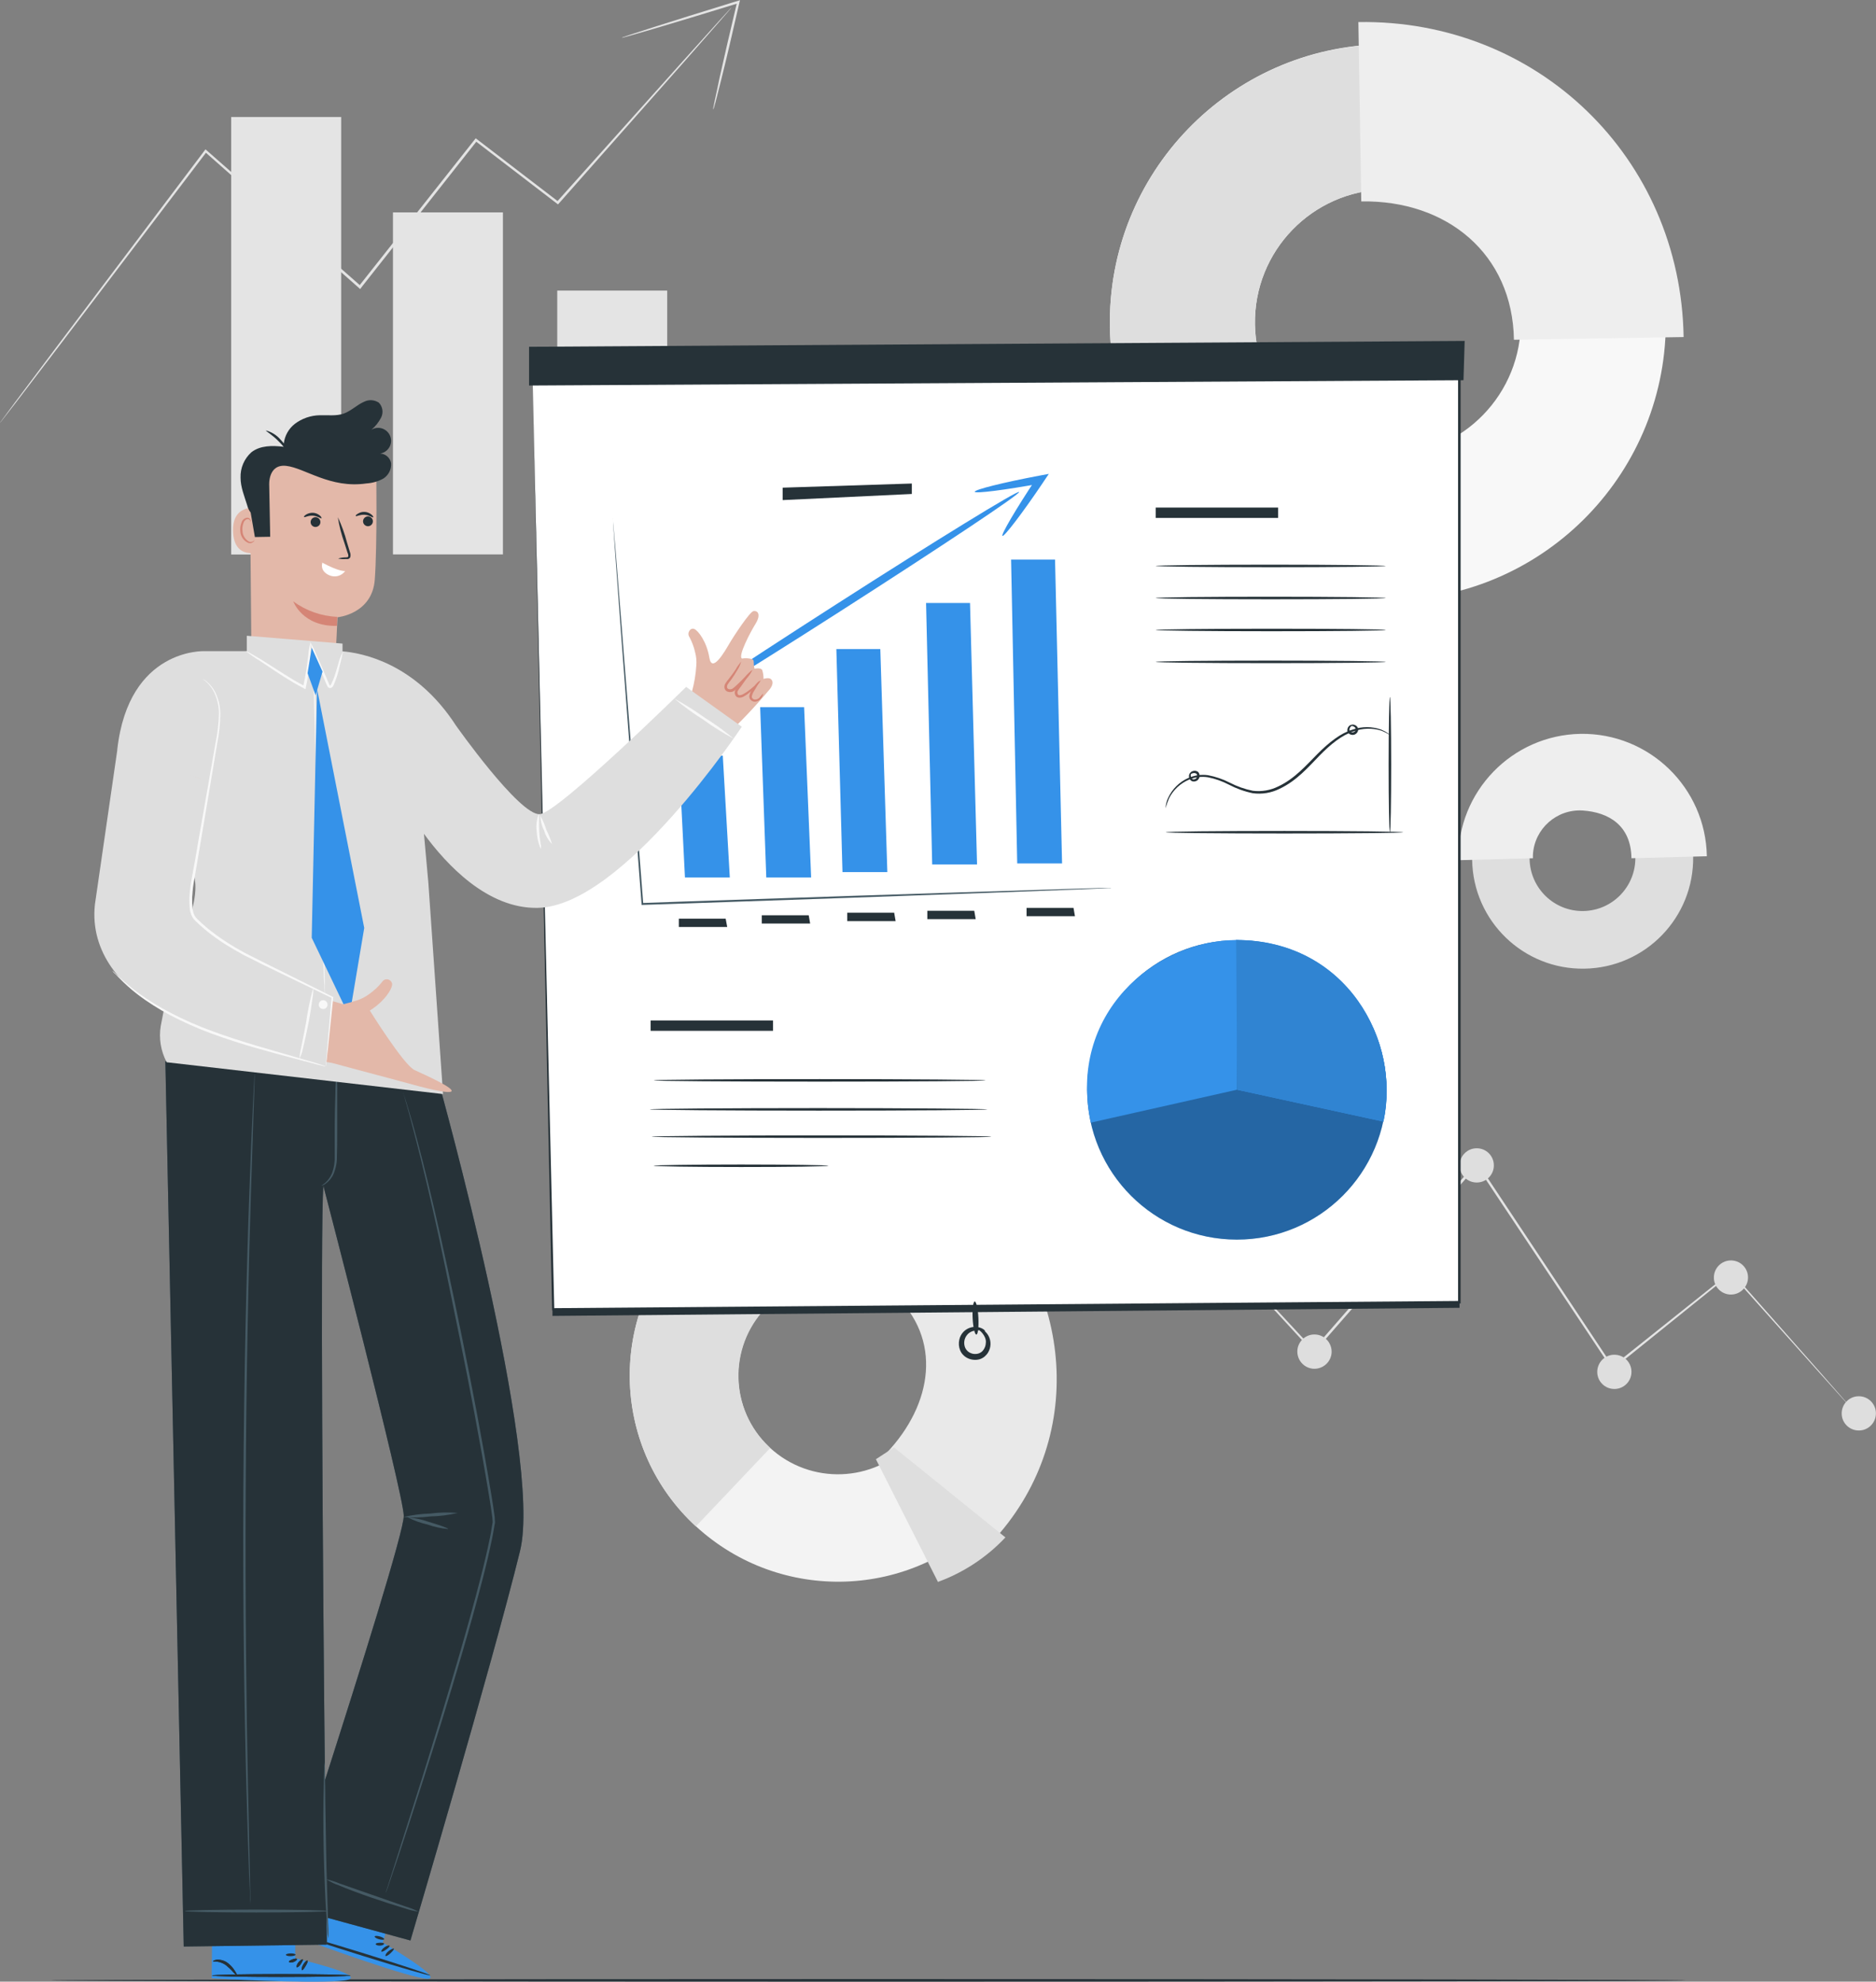 <?xml version="1.0" encoding="UTF-8"?><svg id="_レイヤー_2" xmlns="http://www.w3.org/2000/svg" width="208.29" height="220" viewBox="0 0 208.29 220"><rect x="0" y="0" width="208.29" height="220" fill="#808080" stroke="none"/><defs><style>.cls-1{opacity:.3;}.cls-1,.cls-2{isolation:isolate;}.cls-3{fill:#d58576;}.cls-4{fill:#263238;}.cls-5{fill:#fff;}.cls-6{fill:#e9e9e9;}.cls-7{fill:#e3b8a9;}.cls-8{fill:#eee;}.cls-9{fill:#455a64;}.cls-10{fill:#dedede;}.cls-11{fill:#e4e4e4;}.cls-12{fill:#3592e9;}.cls-13{fill:#f8f8f8;}.cls-14{fill:#f3f3f3;}.cls-2{opacity:.1;}</style></defs><g id="img"><g id="freepik--background-complete--inject-41"><path class="cls-11" d="M123.8,126.14s.07.07.11.11l.31.32,1.2,1.27,4.51,4.83,15.98,17.23h-.18l18.13-20.77.13-.14.1.16,1.32,1.99,13.72,20.65-.19-.03,13.19-10.53.08-.06.07.07,10.07,11.41,2.72,3.11.71.82c.16.18.23.28.23.28,0,0-.09-.09-.26-.26l-.72-.84-2.77-3.08-10.13-11.33h.14l-13.15,10.6-.11.09-.08-.12-13.73-20.62-1.33-1.99h.22c-6.6,7.55-12.8,14.65-18.15,20.77l-.09.1-.09-.1c-6.57-7.14-12.06-13.11-15.91-17.3l-4.46-4.89-1.17-1.29c-.13-.15-.22-.26-.3-.34s-.1-.11-.09-.11Z"/><path class="cls-10" d="M144.04,150.04c0,1.05.84,1.91,1.89,1.92,1.05,0,1.91-.84,1.92-1.89,0-1.05-.84-1.91-1.89-1.92-.01,0-.02,0-.03,0-1.04,0-1.88.85-1.89,1.89Z"/><path class="cls-10" d="M177.34,152.31c0,1.05.86,1.9,1.91,1.89,1.05,0,1.9-.86,1.89-1.91,0-1.05-.86-1.9-1.91-1.89,0,0,0,0,0,0-1.05,0-1.89.86-1.89,1.91Z"/><path class="cls-10" d="M190.29,141.84c0,1.05.87,1.89,1.91,1.88s1.89-.87,1.88-1.91c0-1.05-.87-1.89-1.91-1.88-1.05.01-1.89.87-1.88,1.91Z"/><path class="cls-10" d="M162.06,129.39c0,1.05.86,1.9,1.91,1.89,1.05,0,1.9-.86,1.89-1.91,0-1.05-.86-1.9-1.91-1.89,0,0,0,0,0,0-1.05,0-1.89.86-1.89,1.91Z"/><path class="cls-10" d="M204.48,156.92c0,1.05.86,1.9,1.91,1.89,1.05,0,1.9-.86,1.89-1.91,0-1.05-.86-1.9-1.91-1.89,0,0,0,0,0,0-1.05,0-1.89.86-1.89,1.91Z"/><rect class="cls-11" x="25.67" y="12.99" width="12.21" height="48.57"/><rect class="cls-11" x="43.63" y="23.58" width="12.21" height="37.97"/><rect class="cls-11" x="61.87" y="32.26" width="12.21" height="29.3"/><rect class="cls-11" x="78.76" y="44.16" width="12.21" height="17.4"/><path class="cls-11" d="M81.19.87s-.11.15-.34.41l-1.02,1.17-3.86,4.4-13.94,15.76-.08.08-.09-.07-9.09-6.97h.18l-12.72,16.12-.15.2-.09.12-.11-.1-17.13-15.13h.19c-6.72,8.83-12.42,16.36-16.49,21.7l-4.74,6.2-1.27,1.63-.33.42s-.08.1-.12.14c.03-.05.07-.1.1-.15l.32-.43,1.23-1.67,4.68-6.24,16.41-21.77.09-.11.1.09,17.15,15.09h-.21l.15-.2,12.73-16.11.08-.1.1.08,9.08,6.96h-.16l14.01-15.64c1.69-1.88,3.02-3.35,3.92-4.35l1.04-1.14c.24-.27.36-.39.36-.39Z"/><path class="cls-11" d="M79.18,12.14c0-.08,0-.17.03-.24l.14-.7c.14-.65.33-1.51.54-2.55.48-2.17,1.17-5.14,1.96-8.47l.17.16-.61.19c-3.41,1.05-6.49,1.98-8.73,2.64l-2.66.77-.73.2c-.08.03-.17.05-.26.05.08-.04.16-.08.24-.1l.71-.24,2.63-.85c2.22-.71,5.3-1.67,8.7-2.72l.61-.18.24-.08-.06.24c-.76,3.34-1.45,6.3-1.99,8.45-.27,1.04-.48,1.89-.64,2.53-.08.27-.14.49-.19.68-.02.08-.05.16-.1.23Z"/><path class="cls-10" d="M175.52,83c6.78-.11,12.36,5.29,12.47,12.07.11,6.78-5.29,12.36-12.07,12.47-6.78.11-12.36-5.29-12.47-12.07-.1-6.77,5.3-12.35,12.07-12.47ZM175.81,101.14c3.24-.06,5.82-2.74,5.76-5.98-.06-3.24-2.74-5.82-5.98-5.76-3.24.06-5.81,2.73-5.76,5.97.06,3.24,2.73,5.83,5.98,5.77,0,0,0,0,0,0Z"/><path class="cls-8" d="M175.49,81.47c7.62-.11,13.89,5.97,14.02,13.59l-8.37.22c-.05-3.64-2.52-5.11-5.43-5.3-2.87-.17-5.34,2.02-5.51,4.89,0,.14-.01.27,0,.41l-8.28.22c-.12-7.62,5.96-13.9,13.58-14.03Z"/><path class="cls-14" d="M76.14,137.07c8.79-9.22,23.35-9.71,32.73-1.09,9.25,8.52,9.83,22.92,1.31,32.17-.06.07-.12.13-.19.2-8.79,9.22-23.35,9.71-32.73,1.09-9.25-8.52-9.83-22.92-1.31-32.17.06-.07.12-.13.19-.2ZM101.14,160.19c4.13-4.36,3.94-11.24-.42-15.37-.04-.04-.08-.08-.13-.12-4.49-4.12-11.45-3.87-15.65.54-4.13,4.36-3.94,11.24.42,15.37.04.04.08.08.13.12,4.49,4.13,11.46,3.88,15.66-.54h-.01Z"/><path class="cls-10" d="M76.14,137.07c8.79-9.22,23.35-9.71,32.73-1.09l-8.25,8.74c-4.49-4.12-11.45-3.87-15.65.54-4.13,4.36-3.94,11.24.42,15.37.04.04.08.08.13.12l-8.26,8.71c-9.25-8.52-9.84-22.92-1.32-32.17.07-.07.13-.14.2-.22Z"/><path class="cls-6" d="M107.93,132.23c11.41,10.56,12.8,27.72,2.12,39.04l-11.59-9.99c5.1-5.41,6.21-12.63.75-17.68l8.72-11.37Z"/><path class="cls-10" d="M97.25,162l6.89,13.62c2.85-1.04,5.41-2.73,7.49-4.94l-12.37-9.99-2.01,1.31Z"/><path class="cls-13" d="M123.23,36.28c-.28-17.04,13.31-31.09,30.35-31.37,17.04-.28,31.09,13.31,31.37,30.35.28,17.04-13.31,31.09-30.35,31.37-.01,0-.02,0-.03,0-17.02.24-31.04-13.33-31.34-30.35ZM168.84,35.54c-.13-8.15-6.85-14.65-14.99-14.51-8.15.13-14.65,6.85-14.51,14.99.13,8.15,6.84,14.64,14.99,14.51,8.15-.14,14.64-6.85,14.52-14.99Z"/><path class="cls-10" d="M123.23,36.28c-.26-17.04,13.33-31.07,30.36-31.35l.26,16.1c-8.15.13-14.65,6.84-14.52,14.99.13,8.15,6.84,14.65,14.99,14.52h0l.24,16.09c-17.03.25-31.04-13.33-31.34-30.35Z"/><path class="cls-8" d="M150.82,2.45c19.91-.32,35.79,15.06,36.11,34.97l-18.84.3c-.15-9.52-7.43-15.52-16.95-15.36l-.32-19.91Z"/></g><g id="freepik--Floor--inject-41"><path class="cls-4" d="M187.17,219.86c0,.08-40.64.14-90.76.14s-90.76-.07-90.76-.14,40.63-.15,90.76-.15,90.76.07,90.76.15Z"/></g><g id="freepik--Charts--inject-41"><polygon class="cls-4" points="61.34 144.5 162.05 143.78 162.05 145.19 61.34 146.09 61.34 144.5"/><polygon class="cls-5" points="59.14 42.11 61.44 145.34 162.05 144.56 162.05 40.38 59.14 42.11"/><path class="cls-4" d="M59.14,42.11l102.9-1.85h.13v104.45h-.14l-100.61.77h-.12v-.12c-1.3-61.87-2.15-102.18-2.17-103.24,0,1.04.97,41.37,2.41,103.23l-.12-.12,100.61-.8-.14.14V40.38l.13.13-102.87,1.61Z"/><polygon class="cls-4" points="58.74 42.8 162.49 42.21 162.62 37.85 58.74 38.5 58.74 42.8"/><path class="cls-4" d="M108.4,148.16c-.17,0-.36-.81-.41-1.82s.06-1.84.23-1.85.36.8.41,1.82-.05,1.85-.23,1.85Z"/><path class="cls-4" d="M108.37,147.41s.17-.05.45.06c.16.07.32.16.46.27.19.15.34.33.46.54.33.59.31,1.31-.04,1.88-.1.17-.24.32-.39.45-.16.13-.35.23-.54.29-.42.12-.87.08-1.27-.09-.2-.09-.39-.21-.54-.37-.16-.15-.28-.34-.36-.54-.15-.37-.18-.78-.09-1.17.14-.66.64-1.19,1.29-1.36.41-.11.85-.07,1.23.11.26.13.36.27.34.3s-.17,0-.42-.07c-.34-.06-.69-.03-1.02.09-.21.08-.4.21-.54.38-.35.41-.43.97-.22,1.46.12.26.33.46.59.57.26.12.55.14.83.07.25-.07.48-.22.62-.45.14-.21.23-.45.24-.7.02-.11.02-.23,0-.34-.02-.11-.05-.21-.09-.31-.14-.32-.36-.6-.64-.81-.2-.14-.34-.22-.34-.26Z"/><path class="cls-9" d="M123.33,98.6h-.25l-.72.03-2.77.12-10.17.38c-8.59.32-20.47.73-33.58,1.18l-4.51.15h-.1v-.1c-.91-11.99-1.74-22.75-2.31-30.47-.28-3.86-.51-6.96-.66-9.1-.07-1.09-.13-1.9-.17-2.46,0-.28-.03-.49-.04-.64s0-.13,0-.16v-.05s0,.04,0,.05v.16c0,.07.03.36.06.64.04.54.11,1.39.21,2.46.17,2.14.42,5.24.73,9.09.61,7.71,1.45,18.43,2.37,30.47l-.11-.1,4.51-.16c13.11-.45,25-.84,33.58-1.11l10.18-.32,2.77-.08h.99Z"/><polygon class="cls-4" points="86.9 54.14 86.9 55.52 101.24 54.84 101.24 53.68 86.9 54.14"/><polygon class="cls-12" points="76.05 97.42 81.03 97.42 80.25 83.89 75.37 83.89 76.05 97.42"/><polygon class="cls-12" points="85.08 97.42 90.06 97.42 89.28 78.51 84.4 78.51 85.08 97.42"/><polygon class="cls-12" points="93.54 96.82 98.52 96.82 97.74 72.06 92.86 72.06 93.54 96.82"/><polygon class="cls-12" points="112.94 95.86 117.92 95.86 117.14 62.12 112.26 62.12 112.94 95.86"/><polygon class="cls-12" points="103.5 95.97 108.48 95.97 107.7 66.94 102.82 66.94 103.5 95.97"/><path class="cls-12" d="M72.92,80.38c-.13-.2,8.77-6.14,19.88-13.26,11.1-7.12,20.22-12.73,20.35-12.5s-8.77,6.14-19.88,13.26c-11.11,7.12-20.23,12.7-20.35,12.5Z"/><path class="cls-12" d="M108.22,54.6c-.04-.24,3.18-1.04,7.21-1.8l1.02-.19-.58.86-.03.05c-2.3,3.42-4.35,6.09-4.54,5.98s1.51-3.02,3.8-6.45l.03-.05.45.67c-4.03.73-7.32,1.16-7.36.92Z"/><polygon class="cls-4" points="75.37 101.99 80.57 101.99 80.74 102.91 75.37 102.91 75.37 101.99"/><polygon class="cls-4" points="84.58 101.61 89.79 101.61 89.95 102.53 84.58 102.53 84.58 101.61"/><polygon class="cls-4" points="94.07 101.33 99.28 101.33 99.44 102.26 94.07 102.26 94.07 101.33"/><polygon class="cls-4" points="102.96 101.11 108.17 101.11 108.33 102.04 102.96 102.04 102.96 101.11"/><polygon class="cls-4" points="113.98 100.79 119.19 100.79 119.35 101.71 113.98 101.71 113.98 100.79"/><circle class="cls-12" cx="137.33" cy="121" r="16.62"/><circle class="cls-1" cx="137.33" cy="121" r="16.62"/><path class="cls-12" d="M137.33,120.98l-16.21,3.65h0c-2.61-11.96,7.03-20.27,16.21-20.27h0"/><path class="cls-12" d="M137.36,120.98l-.11-16.62h0c12.24,0,18.3,11.19,16.35,20.16h0l-16.24-3.54Z"/><path class="cls-12" d="M137.36,120.98l-.11-16.62h0c12.24,0,18.3,11.19,16.35,20.16h0l-16.24-3.54Z"/><path class="cls-2" d="M137.36,120.98l-.11-16.62h0c12.24,0,18.3,11.19,16.35,20.16h0l-16.24-3.54Z"/><path class="cls-4" d="M154.38,81.65c-.32-.22-.67-.4-1.03-.54-1-.31-2.08-.28-3.07.09-1.27.4-2.53,1.41-3.76,2.67s-2.53,2.8-4.45,3.7c-.92.46-1.96.63-2.98.49-.92-.19-1.81-.51-2.65-.95-.73-.38-1.52-.66-2.33-.82-.71-.11-1.43-.02-2.09.26-.97.41-1.76,1.15-2.23,2.09-.15.35-.28.72-.38,1.09.02-.39.11-.78.28-1.14.46-.99,1.25-1.78,2.25-2.22.68-.3,1.43-.41,2.17-.31.84.16,1.65.43,2.41.82.81.42,1.68.73,2.58.91.97.12,1.95-.05,2.82-.48,1.84-.86,3.13-2.38,4.38-3.63s2.55-2.29,3.88-2.68c1.03-.36,2.14-.36,3.17,0,.27.11.53.25.77.42.09.06.18.14.25.22Z"/><path class="cls-4" d="M155.79,92.39c0,.08-5.9.14-13.18.14s-13.18-.06-13.18-.14,5.9-.14,13.18-.14,13.18.07,13.18.14Z"/><path class="cls-4" d="M154.32,92.39c-.08,0-.14-3.36-.14-7.51s.07-7.5.14-7.5.14,3.36.14,7.5-.06,7.51-.14,7.51Z"/><path class="cls-4" d="M132.09,86.07s-.04-.05,0-.15c.05-.14.16-.25.3-.3.21-.09.46-.06.64.08.23.26.21.66-.05.9-.18.16-.44.21-.67.11-.19-.11-.3-.32-.3-.54,0-.15.05-.29.16-.39.08-.07.14-.07.15-.05s-.15.16-.11.43c.02.14.1.27.22.35.21.05.42-.07.48-.28.03-.11,0-.22-.05-.31-.11-.09-.26-.12-.4-.08-.28.04-.33.25-.36.24Z"/><path class="cls-4" d="M149.86,80.62s0-.07.1-.12c.13-.06.27-.08.41-.03.22.06.39.24.43.46.02.34-.24.64-.59.66-.23.01-.46-.1-.58-.31-.08-.21-.04-.45.11-.63.09-.11.22-.18.36-.19.1,0,.15.03.14.05s-.21.03-.34.26c-.08.12-.09.27-.04.4.13.16.37.19.54.05.08-.06.13-.16.14-.26-.03-.14-.12-.25-.25-.31-.24-.12-.41,0-.43-.03Z"/><path class="cls-4" d="M153.86,62.83c0,.08-5.72.14-12.77.14s-12.77-.07-12.77-.14,5.71-.14,12.77-.14,12.77.08,12.77.14Z"/><path class="cls-4" d="M153.86,66.39c0,.08-5.72.14-12.77.14s-12.77-.06-12.77-.14,5.71-.14,12.77-.14,12.77.07,12.77.14Z"/><path class="cls-4" d="M153.86,69.94c0,.08-5.72.14-12.77.14s-12.77-.07-12.77-.14,5.71-.14,12.77-.14,12.77.06,12.77.14Z"/><path class="cls-4" d="M153.86,73.48c0,.08-5.72.14-12.77.14s-12.77-.06-12.77-.14,5.71-.14,12.77-.14,12.77.07,12.77.14Z"/><rect class="cls-4" x="128.32" y="56.35" width="13.59" height="1.15"/><rect class="cls-4" x="72.24" y="113.29" width="13.59" height="1.15"/><path class="cls-4" d="M109.42,119.94c0,.08-8.24.14-18.41.14s-18.42-.06-18.42-.14,8.24-.14,18.42-.14,18.41.07,18.41.14Z"/><path class="cls-4" d="M109.63,123.16c0,.08-8.39.14-18.74.14s-18.74-.07-18.74-.14,8.39-.14,18.74-.14,18.74.08,18.74.14Z"/><path class="cls-4" d="M110.06,126.19c0,.08-8.44.14-18.85.14s-18.85-.07-18.85-.14,8.44-.14,18.85-.14,18.85.06,18.85.14Z"/><path class="cls-4" d="M91.97,129.42c0,.08-4.35.14-9.7.14s-9.69-.07-9.69-.14,4.35-.14,9.69-.14,9.7.07,9.7.14Z"/></g><g id="freepik--Character--inject-41"><path class="cls-12" d="M32.78,217.4v-4.89l-9.2-.08-.08,7.19.54.04c2.54.16,12.91.62,14.61.12,1.92-.57-5.88-2.38-5.88-2.38Z"/><path class="cls-4" d="M38.91,219.32c0,.09-3.44.16-7.68.16s-7.69-.07-7.69-.16,3.45-.16,7.69-.16,7.68.07,7.68.16Z"/><path class="cls-4" d="M32.95,218.4c-.08-.04,0-.31.18-.54s.44-.39.49-.33-.07.28-.24.54-.36.37-.43.33Z"/><path class="cls-4" d="M33.53,218.72c-.08-.03-.04-.33.14-.63s.42-.49.48-.43-.04.31-.21.59-.33.51-.41.47Z"/><path class="cls-4" d="M26.3,219.29s-.18-.1-.38-.32c-.24-.28-.52-.54-.81-.78-.29-.22-.63-.36-.99-.41-.28-.04-.46,0-.47-.04s.16-.16.48-.18c.42-.01.84.12,1.17.38.32.25.59.55.8.9.17.26.24.43.2.46Z"/><path class="cls-4" d="M32.97,217.48c.04.07-.12.24-.38.34s-.49.06-.51-.03.17-.18.4-.27.43-.12.48-.04Z"/><path class="cls-12" d="M32.82,217c0,.09-.24.16-.54.17s-.54-.07-.54-.15.25-.16.54-.16.54.06.54.15Z"/><path class="cls-4" d="M38.91,219.32c0,.09-3.44.16-7.68.16s-7.69-.07-7.69-.16,3.45-.16,7.69-.16,7.68.07,7.68.16Z"/><path class="cls-4" d="M32.95,218.4c-.08-.04,0-.31.18-.54s.44-.39.49-.33-.07.28-.24.54-.36.37-.43.33Z"/><path class="cls-4" d="M33.53,218.72c-.08-.03-.04-.33.14-.63s.42-.49.48-.43-.04.31-.21.59-.33.51-.41.47Z"/><path class="cls-4" d="M26.3,219.29s-.18-.1-.38-.32c-.24-.28-.52-.54-.81-.78-.29-.22-.63-.36-.99-.41-.28-.04-.46,0-.47-.04s.16-.16.48-.18c.42-.01.84.12,1.17.38.32.25.59.55.8.9.17.26.24.43.2.46Z"/><path class="cls-4" d="M32.97,217.48c.04.07-.12.24-.38.34s-.49.06-.51-.03.17-.18.4-.27.43-.12.48-.04Z"/><path class="cls-4" d="M32.82,217c0,.09-.24.16-.54.17s-.54-.07-.54-.15.25-.16.54-.16.54.06.54.15Z"/><path class="cls-12" d="M42.49,215.66l1.45-4.69-8.77-2.78-2.17,6.84.54.21c2.38.9,12.15,4.41,13.92,4.44,1.95.02-4.97-4.02-4.97-4.02Z"/><path class="cls-4" d="M47.77,219.3c0,.09-3.34-.86-7.39-2.13-4.05-1.26-7.32-2.34-7.29-2.42s3.33.87,7.39,2.13,7.32,2.34,7.29,2.42Z"/><path class="cls-4" d="M42.35,216.66c-.06-.07.08-.29.34-.48s.54-.24.57-.16-.15.25-.39.42-.47.28-.53.22Z"/><path class="cls-4" d="M42.81,217.15c-.07-.05.06-.33.33-.54s.54-.34.59-.27-.14.28-.38.51-.47.34-.54.31Z"/><path class="cls-9" d="M35.75,215.55s-.14-.15-.26-.42c-.15-.34-.33-.67-.54-.98-.22-.29-.5-.53-.83-.68-.26-.11-.44-.14-.44-.18s.2-.11.51-.03c.41.12.76.36,1.01.71.23.33.4.7.51,1.09.07.29.09.5.05.5Z"/><path class="cls-4" d="M42.65,215.79c0,.08-.18.2-.46.21s-.49-.09-.48-.18.22-.13.47-.14.43.02.47.1Z"/><path class="cls-4" d="M42.65,215.29c0,.08-.27.08-.57,0s-.51-.23-.48-.31.29-.08.57,0,.51.22.48.31Z"/><path class="cls-9" d="M48.73,120.24l-12.08-.93h0l-18.29-1.48,2.04,98.27,15.89-.21s0-1.09-.04-3.01l9.32,2.55s9.08-30.66,12.17-43.25c2.58-10.48-9.01-51.94-9.01-51.94ZM36.08,197.61c-.24-22.69-.52-61.26-.18-65.98,0,0,8.85,33.96,8.93,36.64.05,1.62-4.88,17.29-8.74,29.34Z"/><path class="cls-9" d="M36.38,212.16c0,.09-3.55.16-7.93.16s-7.94-.07-7.94-.16,3.55-.16,7.94-.16,7.93.07,7.93.16Z"/><path class="cls-9" d="M36.24,208.63c.5.12.98.27,1.46.47l3.64,1.27,3.64,1.27c.51.15,1.01.34,1.49.59-.53-.07-1.05-.2-1.56-.38-.95-.28-2.24-.69-3.67-1.18s-2.72-.98-3.61-1.36c-.49-.16-.95-.39-1.38-.67Z"/><path class="cls-9" d="M50.79,167.97c-.98.23-1.99.36-2.99.38-1,.13-2.01.15-3.02.07.98-.23,1.99-.36,2.99-.39,1-.13,2.01-.15,3.02-.07Z"/><path class="cls-9" d="M49.76,169.75c-.78-.07-1.55-.23-2.29-.5-.77-.17-1.51-.44-2.21-.8.78.06,1.56.23,2.29.49,1.24.36,2.23.72,2.2.8Z"/><path class="cls-9" d="M37.36,119.43c.07.62.1,1.25.08,1.87v4.52c0,.88,0,1.71-.03,2.48.02.7-.11,1.39-.38,2.03-.19.44-.5.81-.89,1.09-.13.11-.29.19-.46.22,0,0,.15-.1.4-.3.34-.29.61-.67.78-1.09.23-.62.33-1.28.3-1.95v-2.49c0-1.77.04-3.36.08-4.52,0-.62.04-1.25.14-1.86Z"/><path class="cls-9" d="M28.27,118.88c0,.08,0,.16,0,.24v.71c0,.63-.05,1.54-.09,2.72-.08,2.36-.18,5.76-.32,9.95-.26,8.4-.52,20.02-.58,32.84-.07,12.82.08,24.46.25,32.85.09,4.19.16,7.61.22,9.95,0,1.17.04,2.08.06,2.72v.71c0,.08,0,.16,0,.24,0-.08,0-.16,0-.24,0-.17,0-.4-.04-.7,0-.64-.06-1.54-.11-2.72-.09-2.35-.2-5.75-.31-9.95-.22-8.41-.4-20.02-.33-32.86s.36-24.46.66-32.84c.15-4.2.29-7.61.41-9.95.06-1.16.11-2.07.14-2.72,0-.3.03-.54.04-.71,0-.08-.01-.16-.01-.23Z"/><path class="cls-9" d="M44.78,121.35c.03.07.06.15.08.22.05.16.12.38.21.66.17.58.45,1.44.76,2.56.63,2.23,1.47,5.48,2.41,9.52s1.98,8.85,3.07,14.22c1.09,5.37,2.23,11.28,3.26,17.52.13.78.25,1.56.35,2.34,0,.21.04.42.04.62l-.1.58c-.07.39-.13.77-.21,1.15-.31,1.51-.66,2.99-1.03,4.43-.74,2.89-1.52,5.66-2.29,8.29-1.53,5.26-3.01,9.97-4.27,13.92-1.26,3.95-2.3,7.13-3.04,9.33l-.86,2.53-.23.66c-.02.08-.05.15-.09.22.01-.08.03-.15.06-.23.05-.16.12-.38.21-.66l.81-2.54,2.96-9.35c1.23-3.96,2.68-8.67,4.21-13.93.76-2.63,1.54-5.4,2.28-8.29.37-1.44.72-2.91,1.03-4.42.09-.38.14-.76.2-1.14l.1-.57c0-.18-.03-.36-.04-.54-.1-.77-.22-1.54-.35-2.32-1.03-6.23-2.17-12.15-3.26-17.52-1.09-5.37-2.07-10.22-2.98-14.24-.91-4.02-1.73-7.29-2.33-9.53-.28-1.12-.54-1.98-.7-2.57l-.18-.67c-.03-.08-.04-.15-.05-.23Z"/><path class="cls-9" d="M36.03,195.62c.04.25.06.51.05.77,0,.54,0,1.26.03,2.1,0,1.82.07,4.24.1,6.91.04,2.67.14,5.09.19,6.91,0,.84.04,1.55.06,2.1.02.25.02.51,0,.77-.06-.25-.09-.5-.1-.76-.04-.49-.09-1.21-.15-2.09-.11-1.77-.21-4.21-.27-6.91s-.05-5.15,0-6.91c0-.89.04-1.63.06-2.1-.01-.26,0-.51.03-.77Z"/><path class="cls-4" d="M48.73,120.24l-12.08-.93h0l-18.29-1.48,2.04,98.27,15.89-.21s0-1.09-.04-3.01l9.32,2.55s9.08-30.66,12.17-43.25c2.58-10.48-9.01-51.94-9.01-51.94ZM36.08,197.61c-.24-22.69-.52-61.26-.18-65.98,0,0,8.85,33.96,8.93,36.64.05,1.62-4.88,17.29-8.74,29.34Z"/><path class="cls-9" d="M36.38,212.16c0,.09-3.55.16-7.93.16s-7.94-.07-7.94-.16,3.55-.16,7.94-.16,7.93.07,7.93.16Z"/><path class="cls-9" d="M36.24,208.63c.5.12.98.27,1.46.47l3.64,1.27,3.64,1.27c.51.15,1.01.34,1.49.59-.53-.07-1.05-.2-1.56-.38-.95-.28-2.24-.69-3.67-1.18s-2.72-.98-3.61-1.36c-.49-.16-.95-.39-1.38-.67Z"/><path class="cls-9" d="M50.79,167.97c-.98.23-1.99.36-2.99.38-1,.13-2.01.15-3.02.07.98-.23,1.99-.36,2.99-.39,1-.13,2.01-.15,3.02-.07Z"/><path class="cls-9" d="M49.76,169.75c-.78-.07-1.55-.23-2.29-.5-.77-.17-1.51-.44-2.21-.8.78.06,1.56.23,2.29.49,1.24.36,2.23.72,2.2.8Z"/><path class="cls-9" d="M37.36,119.43c.07.62.1,1.25.08,1.87v4.52c0,.88,0,1.71-.03,2.48.02.7-.11,1.39-.38,2.03-.19.44-.5.81-.89,1.09-.13.11-.29.19-.46.22,0,0,.15-.1.4-.3.34-.29.61-.67.78-1.09.23-.62.33-1.28.3-1.95v-2.49c0-1.77.04-3.36.08-4.52,0-.62.04-1.25.14-1.86Z"/><path class="cls-9" d="M28.27,118.88c0,.08,0,.16,0,.24v.71c0,.63-.05,1.54-.09,2.72-.08,2.36-.18,5.76-.32,9.95-.26,8.4-.52,20.02-.58,32.84-.07,12.82.08,24.46.25,32.85.09,4.19.16,7.61.22,9.95,0,1.17.04,2.08.06,2.72v.71c0,.08,0,.16,0,.24,0-.08,0-.16,0-.24,0-.17,0-.4-.04-.7,0-.64-.06-1.54-.11-2.72-.09-2.35-.2-5.75-.31-9.95-.22-8.41-.4-20.02-.33-32.86s.36-24.46.66-32.84c.15-4.2.29-7.61.41-9.95.06-1.16.11-2.07.14-2.72,0-.3.03-.54.04-.71,0-.08-.01-.16-.01-.23Z"/><path class="cls-9" d="M44.78,121.35c.03.07.06.15.08.22.05.16.12.38.21.66.17.58.45,1.44.76,2.56.63,2.23,1.47,5.48,2.41,9.52s1.98,8.85,3.07,14.22c1.09,5.37,2.23,11.28,3.26,17.52.13.78.25,1.56.35,2.34,0,.21.04.42.04.62l-.1.58c-.07.39-.13.77-.21,1.15-.31,1.51-.66,2.99-1.03,4.43-.74,2.89-1.52,5.66-2.29,8.29-1.53,5.26-3.01,9.97-4.27,13.92-1.26,3.95-2.3,7.13-3.04,9.33l-.86,2.53-.23.66c-.02.08-.05.15-.09.22.01-.08.03-.15.06-.23.05-.16.12-.38.21-.66l.81-2.54,2.96-9.35c1.23-3.96,2.68-8.67,4.21-13.93.76-2.63,1.54-5.4,2.28-8.29.37-1.44.72-2.91,1.03-4.42.09-.38.14-.76.2-1.14l.1-.57c0-.18-.03-.36-.04-.54-.1-.77-.22-1.54-.35-2.32-1.03-6.23-2.17-12.15-3.26-17.52-1.09-5.37-2.07-10.22-2.98-14.24-.91-4.02-1.73-7.29-2.33-9.53-.28-1.12-.54-1.98-.7-2.57l-.18-.67c-.03-.08-.04-.15-.05-.23Z"/><path class="cls-9" d="M36.03,195.62c.04.25.06.51.05.77,0,.54,0,1.26.03,2.1,0,1.82.07,4.24.1,6.91.04,2.67.14,5.09.19,6.91,0,.84.04,1.55.06,2.1.02.25.02.51,0,.77-.06-.25-.09-.5-.1-.76-.04-.49-.09-1.21-.15-2.09-.11-1.77-.21-4.21-.27-6.91s-.05-5.15,0-6.91c0-.89.04-1.63.06-2.1-.01-.26,0-.51.03-.77Z"/><path class="cls-7" d="M27.93,73.07l9.24.68c.13-1.09.3-5.22.3-5.22,0,0,3.85-.35,4.14-4.17s.16-12.63.16-12.63h0c-4.3-2.17-9.44-1.85-13.44.85l-.59.4.18,20.08Z"/><path class="cls-4" d="M40.46,58.25c-.21-.22-.2-.56.02-.77s.56-.2.77.02c.2.21.2.54,0,.75-.21.22-.55.23-.77.02,0,0-.01-.01-.02-.02Z"/><path class="cls-4" d="M41.44,57.43c-.07.07-.42-.24-.95-.28s-.92.21-.98.14.04-.15.22-.26c.23-.15.51-.22.78-.2.28.02.54.13.75.31.16.14.21.25.17.29Z"/><path class="cls-4" d="M35.35,57.52c.24.18.3.52.12.76s-.52.3-.76.12c-.24-.17-.29-.5-.13-.74.17-.25.51-.32.75-.15,0,0,.01,0,.02.01Z"/><path class="cls-4" d="M35.7,57.54c-.07.06-.42-.25-.95-.29s-.92.22-.98.15.04-.15.21-.27c.24-.15.51-.21.79-.2.28.02.54.13.75.31.16.14.21.27.17.29Z"/><path class="cls-4" d="M37.54,62.01c.28-.09.57-.13.86-.13.14,0,.26-.03.27-.1.01-.14-.01-.28-.08-.41l-.35-1.09c-.33-.93-.58-1.89-.73-2.86.42.89.76,1.82,1.01,2.78l.33,1.09c.08.18.09.38.04.57-.05.1-.14.18-.25.2-.08.01-.16.01-.23,0-.29.03-.58.01-.86-.05Z"/><path class="cls-5" d="M35.79,62.49c-.54-.36,1.46.9,2.53.91-.4.55-1.13.74-1.75.47-1.12-.49-.78-1.38-.78-1.38Z"/><path class="cls-3" d="M37.45,68.48c-1.76-.07-3.47-.67-4.89-1.72,0,0,1.01,2.82,4.84,2.72l.05-1Z"/><path class="cls-7" d="M28.47,56.38c-.09-.03-2.84-.39-2.58,2.86.26,3.25,3.46,1.91,3.45,1.82s-.88-4.67-.88-4.67Z"/><path class="cls-3" d="M28.23,60s-.05.04-.14.1c-.13.07-.28.08-.42.04-.45-.24-.73-.7-.75-1.21-.03-.28,0-.56.1-.82.04-.21.19-.39.39-.47.13-.04.28.01.35.13.05.09.04.15.05.16s.07-.06,0-.19c-.02-.08-.07-.15-.14-.2-.1-.06-.21-.08-.32-.05-.26.07-.47.28-.54.54-.12.29-.16.61-.13.92.01.59.38,1.12.93,1.34.18.04.37,0,.51-.13.11-.08.13-.16.11-.16Z"/><path class="cls-4" d="M42.02,50.37c.79-.02,1.42-.68,1.4-1.47-.02-.79-.68-1.42-1.47-1.4-.25,0-.5.08-.71.21.45-.38.82-.85,1.09-1.38.26-.55.15-1.2-.27-1.63-.49-.32-1.11-.36-1.63-.1-.81.35-1.45,1.03-2.28,1.32s-1.76.15-2.65.18c-1,.02-1.97.35-2.77.96-.68.53-1.12,1.32-1.22,2.17-.11-.15-.22-.28-.35-.41-.42-.5-.99-.86-1.63-1.03-.04.07.71.48,1.42,1.22.19.19.38.38.54.59-1.24-.15-2.6-.16-3.58.61-.8.72-1.24,1.75-1.2,2.83,0,1.05.43,2.06.74,3.07h0c.07.29.2.56.38.79l.47,2.72,1.7-.03-.11-5.7s-.17-2.4,1.89-2.17,4.89,2.54,8.9,1.95c.66-.04,1.3-.22,1.88-.54.57-.36.9-1,.86-1.67-.08-.68-.7-1.17-1.38-1.1Z"/><path class="cls-7" d="M76.58,78.5l.25-1.73c.26-.95.42-1.91.48-2.89.04-.49,0-.98-.13-1.45-.13-.59-.34-1.16-.63-1.7-.32-.46.1-1.09.54-.9s1.38,1.42,1.67,3.19,1.7-.68,2.22-1.57,2.28-3.55,2.68-3.61c.59-.08.78.54.23,1.41s-1.99,3.61-1.51,3.86c.36-.06.73-.04,1.09.05.12.03.2.14.21.26,0,.27.03.55.09.82,0,0,.71-.16.86.15.1.32.15.65.14.98,0,0,.54-.18.8,0,.54.44-.15,1.2-.15,1.2-1.6,1.91-3.32,3.72-5.15,5.41l-3.74-3.61"/><path class="cls-3" d="M83.55,74.37c-.16.34-.37.64-.64.91-.22.26-.49.54-.81.89-.17.18-.35.34-.54.49-.24.19-.58.23-.86.09-.15-.09-.25-.24-.27-.42-.01-.15.02-.31.1-.44.13-.2.28-.4.43-.58.28-.35.51-.67.7-.96.18-.32.39-.62.63-.91-.09.36-.25.7-.46,1.01-.2.35-.42.69-.65,1.01-.14.17-.28.35-.4.54-.1.18-.09.4.07.48.18.08.39.05.54-.07.18-.14.35-.29.51-.45.33-.3.61-.59.84-.84.24-.28.51-.54.81-.76Z"/><path class="cls-3" d="M84.5,75.49c-.16.29-.37.55-.61.78-.25.26-.51.5-.8.72-.17.13-.35.25-.54.35-.11.06-.23.1-.36.11-.15.02-.31-.02-.43-.11-.21-.21-.24-.54-.09-.79.11-.19.24-.38.39-.54.24-.28.46-.54.68-.81.4-.46.66-.72.69-.7-.14.3-.33.58-.54.83l-.61.86c-.13.15-.24.32-.35.49-.09.14-.07.32.03.45.1.09.3.05.48-.03.18-.09.35-.2.52-.31.28-.2.55-.42.81-.65.22-.24.46-.45.73-.64Z"/><path class="cls-3" d="M84.72,77.04s0,.24-.26.54c-.16.19-.38.3-.63.32-.16,0-.31-.05-.43-.15-.14-.11-.21-.28-.21-.46.04-.28.16-.54.33-.76.11-.18.24-.35.38-.52.23-.28.4-.43.43-.4s-.09.21-.27.54c-.11.19-.22.36-.32.54-.13.19-.22.41-.27.64,0,.19.17.34.36.34.18,0,.35-.08.48-.2.24-.26.36-.46.4-.44Z"/><path class="cls-10" d="M76.18,76.26s-14.26,14.03-16.26,14.13c-2.28.11-9.3-9.85-9.3-9.85h0c-4.49-6.93-10.42-8.05-12.59-8.23v-.86l-10.63-.87v1.71h-4.69s-8.42-.39-9.69,10.93l6.05,4.79,2.48,9.24c.86,3.22-2.22,8.34-3.7,16.64-.23,1.38,0,2.8.66,4.04l30.68,3.53-1.63-23.46-.49-5.43c2.53,3.45,7.07,8.33,12.63,8.22,9.48-.18,22.66-20.11,22.66-20.11l-6.19-4.43Z"/><path class="cls-13" d="M34.45,71.3c.05.48.05.97,0,1.45-.08,1.21-.24,2.41-.49,3.59l-.04.18-.16-.09c-.37-.2-.76-.4-1.15-.63-1.52-.9-2.82-1.82-3.8-2.46-.53-.32-1.04-.68-1.53-1.06.16.05.32.12.46.21.28.16.69.39,1.18.68.99.6,2.3,1.5,3.8,2.39.38.22.76.43,1.13.63l-.2.09c.32-1.4.47-2.66.58-3.55.04-.48.12-.96.22-1.43Z"/><path class="cls-13" d="M38.06,72.37c-.07.47-.17.93-.3,1.38-.1.43-.21.94-.4,1.49-.1.29-.21.58-.34.86-.04.1-.11.19-.2.24-.13.08-.29.06-.4-.05-.1-.15-.18-.31-.24-.48-.54-1.23-.97-2.35-1.29-3.17-.2-.43-.35-.88-.45-1.34.25.4.47.82.64,1.27.36.8.85,1.91,1.36,3.14.05.14.11.27.18.4h.05s.07-.08.09-.13c.13-.27.25-.54.35-.82.19-.54.32-1.04.45-1.46.11-.46.28-.91.5-1.33Z"/><path class="cls-14" d="M36.08,110.33c-.03-.13-.04-.26-.04-.39,0-.28-.02-.64-.07-1.09-.04-1-.11-2.39-.18-4.09-.13-3.48-.32-8.23-.51-13.48-.2-5.25-.32-10.01-.43-13.48-.04-1.71-.07-3.09-.1-4.09v-1.09c-.01-.13-.01-.26,0-.39.03.13.04.26.04.39,0,.28.04.65.07,1.09.04.99.11,2.38.18,4.08.13,3.48.31,8.23.51,13.48.2,5.25.32,10.01.43,13.49.04,1.7.07,3.09.1,4.09v1.11c.01.12.01.25,0,.37Z"/><polygon class="cls-12" points="34.15 74.74 35.04 77.19 35.81 74.56 34.61 71.91 34.15 74.74"/><polygon class="cls-12" points="35.2 76.46 34.61 104.11 38.79 112.84 40.44 103.02 35.2 76.46"/><path class="cls-13" d="M60.07,93.81v.22l-.03.21-.09-.21c-.21-.55-.33-1.13-.36-1.72-.09-.66-.01-1.32.23-1.94.08,0,0,.87.05,1.92.04.75.16,1.39.2,1.7h-.13c.05-.15.1-.18.13-.18Z"/><path class="cls-13" d="M61.29,93.71c-.41-.43-.71-.94-.88-1.5-.26-.52-.4-1.09-.42-1.67.28.51.5,1.04.67,1.59.26.51.47,1.04.63,1.58Z"/><path class="cls-13" d="M81.47,82.01c-1.18-.62-2.31-1.33-3.38-2.11-1.13-.7-2.2-1.49-3.22-2.34,1.17.63,2.3,1.34,3.38,2.12,1.13.7,2.2,1.48,3.22,2.33Z"/><path class="cls-7" d="M22.22,86.45s-2.26,15.76-1.19,16.64c5.91,4.97,14.13,7.58,17.07,8.4.43-.1.93-.24,1.51-.42.5-.16.97-.4,1.39-.72.53-.37,1.01-.82,1.42-1.33.17-.29.53-.39.82-.22.16.09.27.25.3.43.03.54-.84,1.94-2.48,2.96,0,0,3.77,6.06,4.97,6.61s4.64,2.09,4.05,2.39c-.58.29-4.76-.92-4.76-.92l-8.48-2.27s-28.04-4.4-26.18-17.26c1.15-7.89,2.4-14.99,2.85-16.79l8.72,2.49Z"/><path class="cls-10" d="M13.03,83.22l-2.49,17.18c-.58,5.29,2.96,9.49,7.73,11.85,7.26,3.59,18.03,6.16,17.94,6.14s.73-7.67.73-7.67c0,0-15.1-6.52-15.58-9.35-.47-2.83,1.92-14.57,1.92-14.57l-10.24-3.59Z"/><path class="cls-13" d="M36.18,118.39s0-.09,0-.14c0-.11,0-.24.03-.4.03-.38.07-.88.12-1.53.11-1.35.28-3.26.48-5.61l.06.1-7.61-3.68-2.17-1.09c-.73-.39-1.47-.82-2.21-1.29-.74-.48-1.46-1-2.14-1.57-.34-.29-.68-.59-1.01-.91-.18-.16-.33-.36-.43-.58-.06-.11-.1-.22-.13-.34-.04-.11-.06-.23-.08-.35-.24-1.88.26-3.65.54-5.34s.58-3.34.85-4.89c.54-3.12,1.04-5.92,1.45-8.29.22-1.05.35-2.12.38-3.19.01-.81-.16-1.61-.49-2.34-.21-.46-.52-.88-.89-1.23-.26-.23-.42-.33-.41-.34.16.08.31.18.45.3.4.34.72.75.95,1.22.36.75.54,1.56.54,2.39-.01,1.08-.13,2.16-.34,3.22-.4,2.38-.87,5.18-1.39,8.31-.27,1.56-.54,3.2-.83,4.89-.07.42-.15.85-.22,1.29s-.16.86-.22,1.29c-.14.88-.17,1.77-.07,2.66.02.11.04.22.07.32.02.1.06.21.11.3.09.19.22.36.38.5.32.32.65.61.99.9.67.56,1.38,1.08,2.11,1.55.72.47,1.45.9,2.17,1.29l2.17,1.09,7.55,3.76.06.03v.07c-.24,2.35-.44,4.26-.58,5.61-.08.64-.13,1.15-.17,1.52-.02.16-.04.29-.05.39,0,.04-.02.08-.03.12Z"/><path class="cls-13" d="M34.78,109.68c.02.39-.01.79-.09,1.17-.09.72-.24,1.71-.45,2.79s-.43,2.07-.61,2.77c-.07.39-.2.76-.38,1.11.02-.39.08-.78.18-1.16.16-.82.34-1.74.54-2.77.19-1.32.46-2.63.8-3.91Z"/><path class="cls-13" d="M36.18,118.39c-.09,0-.18-.02-.27-.04l-.74-.18-2.72-.72c-2.3-.62-5.49-1.43-8.92-2.69-1.61-.59-3.18-1.29-4.7-2.09-1.24-.66-2.42-1.42-3.53-2.27-.75-.57-1.46-1.2-2.12-1.88-.23-.24-.4-.43-.54-.54-.06-.06-.12-.14-.16-.22,0,0,.27.26.76.71.69.64,1.41,1.24,2.17,1.8,1.12.81,2.3,1.53,3.53,2.17,1.51.79,3.07,1.47,4.67,2.05,3.4,1.25,6.59,2.09,8.88,2.77l2.72.8.73.23c.08.02.16.06.23.1Z"/><path class="cls-13" d="M36.37,111.51c0,.27-.2.5-.47.51s-.5-.2-.51-.47c0-.27.2-.5.47-.51,0,0,0,0,.01,0,.27,0,.49.21.49.47Z"/></g></g></svg>